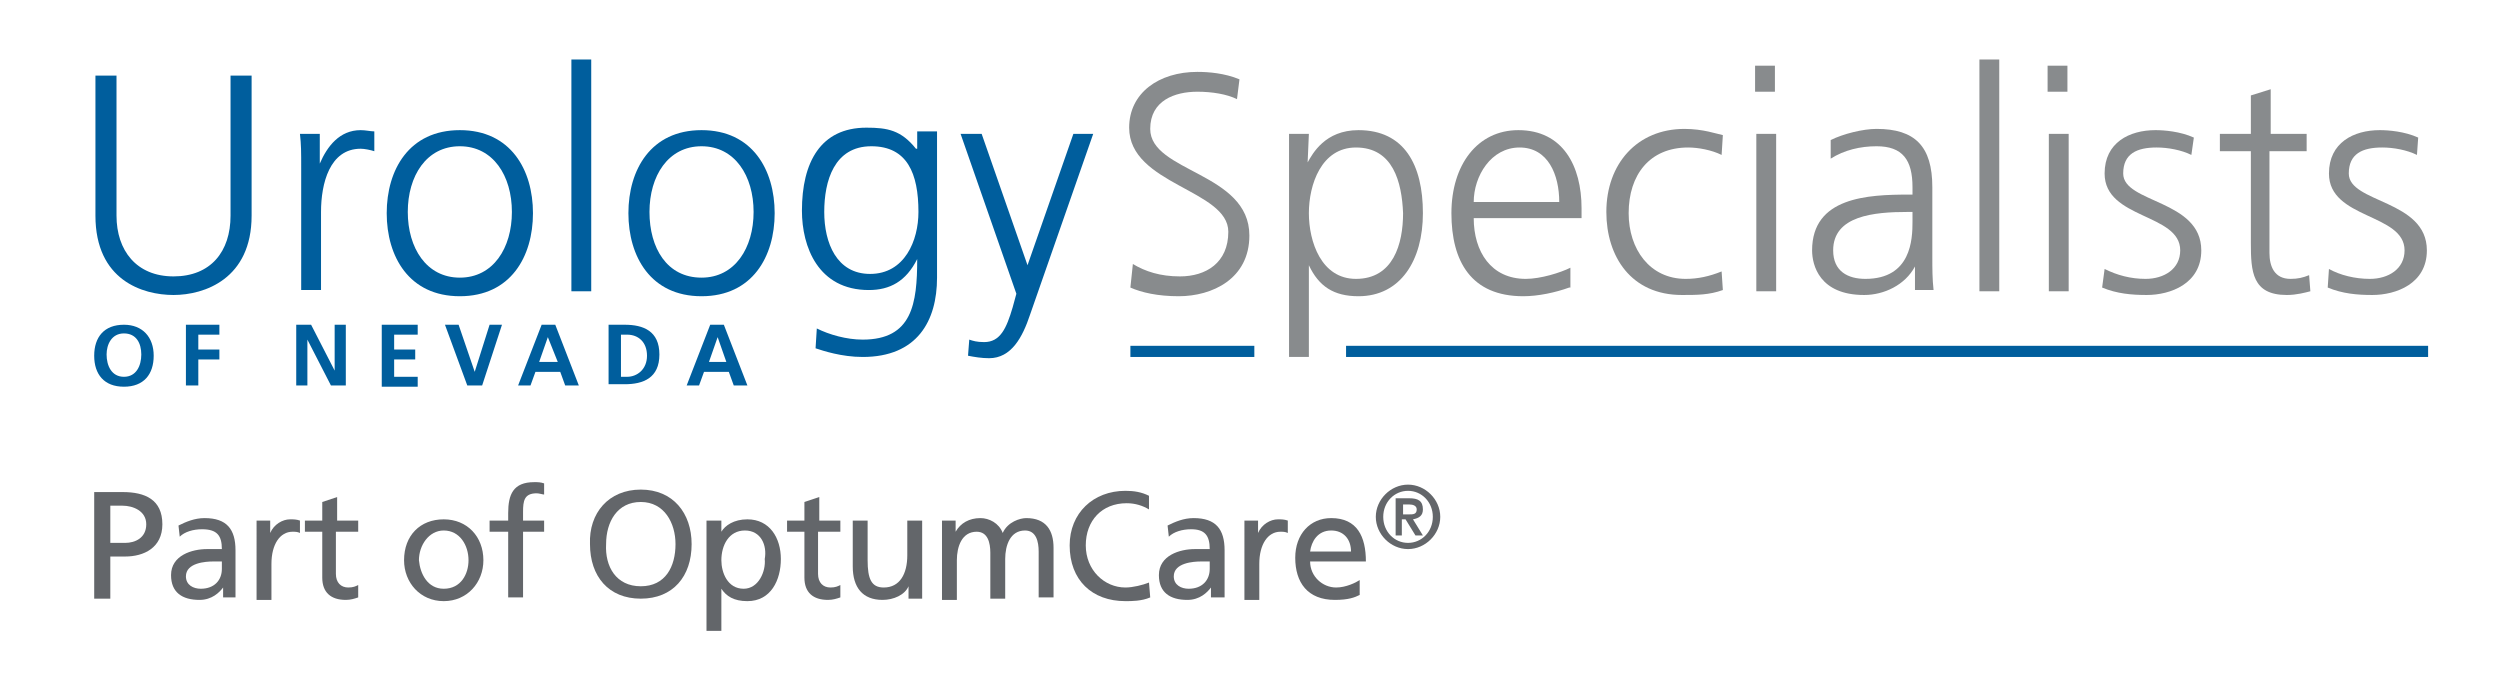 <?xml version="1.0" encoding="utf-8"?>
<!-- Generator: Adobe Illustrator 25.0.0, SVG Export Plug-In . SVG Version: 6.00 Build 0)  -->
<svg version="1.1" id="Final_Logo" xmlns="http://www.w3.org/2000/svg" xmlns:xlink="http://www.w3.org/1999/xlink" x="0px" y="0px"
	 viewBox="0 0 201.7 55.8" style="enable-background:new 0 0 201.7 55.8;" xml:space="preserve">
<style type="text/css">
	.st0{fill:#63666A;}
	.st1{fill:#005E9D;}
	.st2{fill:#888B8D;}
</style>
<g>
	<g>
		<g>
			<g>
				<path class="st0" d="M7.6,39.7h2.3c1.8,0,3.2,0.6,3.2,2.6c0,1.9-1.5,2.6-3,2.6H8.9v3.4H7.6V39.7z M8.9,43.8h1.2
					c0.8,0,1.7-0.4,1.7-1.5c0-1.1-1.1-1.5-1.9-1.5h-1V43.8z"/>
			</g>
			<g>
				<path class="st0" d="M14.4,42.4c0.6-0.3,1.3-0.6,2.1-0.6c1.8,0,2.5,0.9,2.5,2.6V47c0,0.7,0,1,0,1.2H18v-0.8h0
					c-0.3,0.4-0.9,1-1.9,1c-1.4,0-2.3-0.6-2.3-2c0-1.6,1.7-2.1,2.9-2.1c0.5,0,0.8,0,1.2,0c0-1.1-0.4-1.6-1.6-1.6
					c-0.7,0-1.4,0.2-1.8,0.6L14.4,42.4z M17.9,45.3c-0.2,0-0.5,0-0.7,0c-0.6,0-2.2,0.1-2.2,1.2c0,0.7,0.6,1,1.2,1
					c1.1,0,1.7-0.7,1.7-1.6V45.3z"/>
			</g>
			<g>
				<path class="st0" d="M20.7,42h1.1v1h0c0.3-0.7,1-1.1,1.6-1.1c0.3,0,0.5,0,0.8,0.1v1c-0.2-0.1-0.4-0.1-0.6-0.1
					c-1,0-1.7,1-1.7,2.6v2.9h-1.2V42z"/>
			</g>
			<g>
				<path class="st0" d="M28.8,42.9h-1.7v3.4c0,0.7,0.4,1.1,1,1.1c0.4,0,0.6-0.1,0.8-0.2v1c-0.3,0.1-0.6,0.2-1,0.2
					c-1.2,0-1.9-0.6-1.9-1.8v-3.7h-1.4V42H26v-1.5l1.2-0.4V42h1.7V42.9z"/>
			</g>
			<g>
				<path class="st0" d="M35.8,41.9c1.9,0,3.2,1.4,3.2,3.3c0,1.8-1.3,3.3-3.2,3.3c-1.9,0-3.2-1.5-3.2-3.3
					C32.6,43.2,33.9,41.9,35.8,41.9z M35.8,47.5c1.4,0,2-1.2,2-2.3c0-1.2-0.7-2.4-2-2.4c-1.2,0-2,1.2-2,2.4
					C33.9,46.3,34.5,47.5,35.8,47.5z"/>
			</g>
			<g>
				<path class="st0" d="M41,42.9h-1.5V42H41v-0.6c0-1.5,0.4-2.5,2.1-2.5c0.3,0,0.5,0,0.8,0.1l0,0.9c-0.1,0-0.4-0.1-0.6-0.1
					c-1,0-1.1,0.6-1.1,1.5V42h1.7v0.9h-1.7v5.3H41V42.9z"/>
			</g>
			<g>
				<path class="st0" d="M51.7,39.5c2.6,0,4.1,1.9,4.1,4.4c0,2.6-1.5,4.4-4.1,4.4s-4.1-1.8-4.1-4.4C47.5,41.4,49.1,39.5,51.7,39.5z
					 M51.7,47.3c2,0,2.8-1.6,2.8-3.4c0-1.7-0.9-3.4-2.8-3.4c-1.9,0-2.8,1.6-2.8,3.4C48.8,45.7,49.7,47.3,51.7,47.3z"/>
			</g>
			<g>
				<path class="st0" d="M57.1,42h1.1v0.9h0c0.3-0.5,1-1,2.1-1c1.8,0,2.7,1.5,2.7,3.2c0,1.7-0.8,3.4-2.7,3.4c-1.1,0-1.7-0.4-2.1-1h0
					v3.4h-1.2V42z M60.1,42.8c-1.3,0-1.9,1.2-1.9,2.4c0,1,0.5,2.3,1.8,2.3c1.2,0,1.8-1.4,1.7-2.4C61.9,44,61.4,42.8,60.1,42.8z"/>
			</g>
			<g>
				<path class="st0" d="M67.7,42.9H66v3.4c0,0.7,0.4,1.1,1,1.1c0.4,0,0.6-0.1,0.8-0.2v1c-0.3,0.1-0.6,0.2-1,0.2
					c-1.2,0-1.9-0.6-1.9-1.8v-3.7h-1.4V42h1.4v-1.5l1.2-0.4V42h1.7V42.9z"/>
			</g>
			<g>
				<path class="st0" d="M74.4,48.3h-1.1v-1h0c-0.3,0.7-1.2,1.1-2.1,1.1c-1.6,0-2.4-1-2.4-2.7V42H70v3.2c0,1.5,0.3,2.2,1.3,2.2
					c1.3,0,1.9-1.1,1.9-2.6V42h1.2V48.3z"/>
			</g>
			<g>
				<path class="st0" d="M76,42h1.1v0.9h0c0.4-0.7,1.1-1.1,2-1.1c0.7,0,1.5,0.4,1.8,1.2c0.4-0.9,1.4-1.2,1.9-1.2
					c1.6,0,2.2,1,2.2,2.4v4h-1.2v-3.7c0-0.8-0.2-1.7-1.1-1.7c-1.2,0-1.6,1.2-1.6,2.3v3.2h-1.2v-3.7c0-0.8-0.2-1.7-1.1-1.7
					c-1.2,0-1.6,1.2-1.6,2.3v3.2H76V42z"/>
			</g>
			<g>
				<path class="st0" d="M92.7,41.1c-0.5-0.3-1.1-0.5-1.8-0.5c-2,0-3.3,1.4-3.3,3.4c0,2,1.5,3.4,3.2,3.4c0.6,0,1.4-0.2,1.9-0.4
					l0.1,1.2c-0.7,0.3-1.5,0.3-2,0.3c-2.7,0-4.5-1.7-4.5-4.5c0-2.6,1.9-4.4,4.5-4.4c0.7,0,1.3,0.1,1.9,0.4L92.7,41.1z"/>
			</g>
			<g>
				<path class="st0" d="M94.2,42.4c0.6-0.3,1.3-0.6,2.1-0.6c1.8,0,2.5,0.9,2.5,2.6V47c0,0.7,0,1,0,1.2h-1.1v-0.8h0
					c-0.3,0.4-0.9,1-1.9,1c-1.4,0-2.3-0.6-2.3-2c0-1.6,1.7-2.1,2.9-2.1c0.5,0,0.8,0,1.2,0c0-1.1-0.4-1.6-1.5-1.6
					c-0.7,0-1.4,0.2-1.8,0.6L94.2,42.4z M97.6,45.3c-0.2,0-0.5,0-0.7,0c-0.6,0-2.2,0.1-2.2,1.2c0,0.7,0.6,1,1.2,1
					c1.1,0,1.7-0.7,1.7-1.6V45.3z"/>
			</g>
			<g>
				<path class="st0" d="M100.4,42h1.1v1h0c0.3-0.7,1-1.1,1.6-1.1c0.3,0,0.5,0,0.8,0.1v1c-0.2-0.1-0.4-0.1-0.6-0.1
					c-1,0-1.7,1-1.7,2.6v2.9h-1.2V42z"/>
			</g>
			<g>
				<path class="st0" d="M109.7,48c-0.4,0.2-0.9,0.4-2,0.4c-2.2,0-3.2-1.4-3.2-3.4c0-1.9,1.2-3.2,2.9-3.2c2.1,0,2.8,1.5,2.8,3.5
					h-4.5c0,1.2,1,2.1,2.1,2.1c0.8,0,1.6-0.4,1.9-0.6V48z M109,44.5c0-1-0.6-1.7-1.6-1.7c-1.1,0-1.6,0.9-1.7,1.7H109z"/>
			</g>
		</g>
	</g>
	<g>
		<path class="st0" d="M111,41.7c0-1.4,1.2-2.6,2.6-2.6c1.4,0,2.6,1.2,2.6,2.6c0,1.4-1.2,2.6-2.6,2.6C112.2,44.3,111,43.1,111,41.7z
			 M115.6,41.7c0-1.2-0.9-2.1-2-2.1c-1.1,0-2,0.9-2,2.1c0,1.2,0.9,2.1,2,2.1C114.7,43.8,115.6,42.9,115.6,41.7z M112.6,40.2h1.1
			c0.7,0,1.1,0.2,1.1,0.9c0,0.5-0.3,0.7-0.8,0.8l0.8,1.3h-0.6l-0.8-1.3h-0.3v1.3h-0.5V40.2z M113.2,41.5h0.5c0.3,0,0.6,0,0.6-0.4
			c0-0.3-0.3-0.4-0.6-0.4h-0.5V41.5z"/>
	</g>
</g>
<g>
	<g>
		<g>
			<rect x="108.6" y="27.9" class="st1" width="87.3" height="0.9"/>
		</g>
	</g>
	<g>
		<g>
			<rect x="91.2" y="27.9" class="st1" width="10" height="0.9"/>
		</g>
	</g>
	<g>
		<g>
			<path class="st1" d="M10,26.2c1.5,0,2.4,1,2.4,2.5c0,1.5-0.8,2.5-2.4,2.5c-1.6,0-2.4-1-2.4-2.5C7.6,27.2,8.4,26.2,10,26.2z
				 M10,30.4c1,0,1.4-0.9,1.4-1.8c0-0.9-0.4-1.7-1.4-1.7c-1,0-1.4,0.9-1.4,1.7C8.6,29.5,9,30.4,10,30.4z"/>
		</g>
		<g>
			<path class="st1" d="M15,26.2h2.7V27H16v1.2h1.7V29H16v2.1h-1V26.2z"/>
		</g>
		<g>
			<path class="st1" d="M23.9,26.2h1.2l1.9,3.7h0v-3.7h0.9v4.9h-1.2l-1.9-3.7h0v3.7h-0.9V26.2z"/>
		</g>
		<g>
			<path class="st1" d="M30.8,26.2h2.9V27h-1.9v1.2h1.7V29h-1.7v1.4h1.9v0.8h-2.9V26.2z"/>
		</g>
		<g>
			<path class="st1" d="M35.9,26.2H37l1.3,3.8h0l1.2-3.8h1l-1.6,4.9h-1.2L35.9,26.2z"/>
		</g>
		<g>
			<path class="st1" d="M43.7,26.2h1.1l1.9,4.9h-1.1L45.2,30h-2l-0.4,1.1h-1L43.7,26.2z M44.2,27.2L44.2,27.2l-0.7,2H45L44.2,27.2z"
				/>
		</g>
		<g>
			<path class="st1" d="M49.1,26.2h1.3c1.5,0,2.8,0.5,2.8,2.4s-1.3,2.4-2.8,2.4h-1.3V26.2z M50.1,30.4h0.5c0.8,0,1.6-0.6,1.6-1.7
				S51.5,27,50.6,27h-0.5V30.4z"/>
		</g>
		<g>
			<path class="st1" d="M57.3,26.2h1.1l1.9,4.9h-1.1L58.8,30h-2l-0.4,1.1h-1L57.3,26.2z M57.9,27.2L57.9,27.2l-0.7,2h1.4L57.9,27.2z
				"/>
		</g>
	</g>
	<g>
		<g>
			<path class="st1" d="M20.3,17.4c0,5.1-3.8,6.4-6.3,6.4c-2.5,0-6.3-1.2-6.3-6.4V6.1h1.7v11.3c0,2.8,1.6,4.9,4.6,4.9
				c3,0,4.6-2,4.6-4.9V6.1h1.7V17.4z"/>
		</g>
		<g>
			<path class="st1" d="M24.3,13.6c0-1.4,0-1.9-0.1-2.8h1.6v2.4h0c0.6-1.4,1.6-2.7,3.3-2.7c0.4,0,0.8,0.1,1.1,0.1v1.6
				c-0.3-0.1-0.8-0.2-1.1-0.2c-2.5,0-3.2,2.8-3.2,5.1v6.3h-1.6V13.6z"/>
		</g>
		<g>
			<path class="st1" d="M37.1,10.5c4.1,0,5.9,3.2,5.9,6.7s-1.8,6.7-5.9,6.7s-5.9-3.2-5.9-6.7S33,10.5,37.1,10.5z M37.1,22.4
				c2.7,0,4.2-2.4,4.2-5.3s-1.5-5.3-4.2-5.3s-4.2,2.4-4.2,5.3S34.4,22.4,37.1,22.4z"/>
		</g>
		<g>
			<path class="st1" d="M46.1,4.8h1.6v18.7h-1.6V4.8z"/>
		</g>
		<g>
			<path class="st1" d="M56.6,10.5c4.1,0,5.9,3.2,5.9,6.7s-1.8,6.7-5.9,6.7s-5.9-3.2-5.9-6.7S52.5,10.5,56.6,10.5z M56.6,22.4
				c2.7,0,4.2-2.4,4.2-5.3s-1.5-5.3-4.2-5.3c-2.7,0-4.2,2.4-4.2,5.3S53.8,22.4,56.6,22.4z"/>
		</g>
		<g>
			<g>
				<path class="st1" d="M75.6,22.4c0,3.5-1.6,6.4-6,6.4c-1.7,0-3.2-0.5-3.8-0.7l0.1-1.6c1,0.5,2.4,0.9,3.7,0.9c4,0,4.4-2.9,4.4-6.5
					h0c-0.9,1.8-2.2,2.5-3.9,2.5c-4.1,0-5.4-3.5-5.4-6.4c0-3.9,1.5-6.7,5.2-6.7c1.7,0,2.8,0.2,4,1.7H74v-1.4h1.6V22.4z M70.2,22.1
					c2.8,0,3.9-2.7,3.9-5c0-3.1-0.9-5.3-3.8-5.3c-3,0-3.8,2.8-3.8,5.3C66.5,19.6,67.5,22.1,70.2,22.1z"/>
			</g>
		</g>
		<g>
			<path class="st1" d="M82.9,21.4L82.9,21.4l3.7-10.6h1.6l-5.1,14.6c-0.6,1.8-1.5,3.5-3.3,3.5c-0.6,0-1.2-0.1-1.7-0.2l0.1-1.3
				c0.3,0.1,0.6,0.2,1.2,0.2c1.3,0,1.8-1.1,2.3-2.8l0.3-1.1l-4.5-12.9h1.7L82.9,21.4z"/>
		</g>
	</g>
</g>
<g>
	<g>
		<path class="st2" d="M91.4,21.3c1,0.6,2.2,1,3.8,1c2.1,0,3.9-1.1,3.9-3.6c0-3.4-8-3.8-8-8.4c0-2.8,2.4-4.5,5.5-4.5
			c0.9,0,2.2,0.1,3.4,0.6L99.8,8c-0.8-0.4-2-0.6-3.2-0.6c-1.8,0-3.8,0.7-3.8,3c0,3.5,8,3.5,8,8.6c0,3.5-3,4.9-5.7,4.9
			c-1.7,0-3-0.3-3.9-0.7L91.4,21.3z"/>
	</g>
	<g>
		<path class="st2" d="M104,10.8h1.6l-0.1,2.3h0c0.4-0.7,1.4-2.6,4.1-2.6c3.7,0,5.2,2.8,5.2,6.7c0,3.8-1.8,6.7-5.2,6.7
			c-2,0-3.2-0.8-4-2.5h0v7.4H104V10.8z M109.4,11.9c-2.8,0-3.8,3-3.8,5.3c0,2.3,1,5.3,3.8,5.3c3,0,3.8-2.8,3.8-5.3
			C113.1,14.7,112.4,11.9,109.4,11.9z"/>
	</g>
	<g>
		<path class="st2" d="M126.6,23.2c-1.1,0.4-2.5,0.7-3.7,0.7c-4.2,0-5.8-2.8-5.8-6.7c0-3.9,2.1-6.7,5.4-6.7c3.6,0,5.1,2.9,5.1,6.3
			v0.8h-8.7c0,2.7,1.4,4.9,4.2,4.9c1.2,0,2.8-0.5,3.6-0.9V23.2z M125.8,16.3c0-2.2-0.9-4.4-3.2-4.4c-2.3,0-3.7,2.3-3.7,4.4H125.8z"
			/>
	</g>
	<g>
		<path class="st2" d="M138.9,12.5c-0.8-0.4-1.9-0.6-2.7-0.6c-3.1,0-4.8,2.2-4.8,5.3c0,2.9,1.7,5.3,4.6,5.3c1,0,1.9-0.2,2.9-0.6
			l0.1,1.5c-1.1,0.4-2.1,0.4-3.3,0.4c-4.1,0-6.1-3.1-6.1-6.7c0-3.9,2.5-6.7,6.3-6.7c1.5,0,2.6,0.4,3.1,0.5L138.9,12.5z"/>
	</g>
	<g>
		<path class="st2" d="M143.2,7.4h-1.6V5.3h1.6V7.4z M141.7,10.8h1.6v12.7h-1.6V10.8z"/>
	</g>
	<g>
		<path class="st2" d="M154.5,21.5L154.5,21.5c-0.8,1.5-2.5,2.3-4.1,2.3c-3.6,0-4.2-2.4-4.2-3.6c0-4.3,4.5-4.5,7.8-4.5h0.3v-0.6
			c0-2.2-0.8-3.3-2.9-3.3c-1.3,0-2.6,0.3-3.7,1v-1.5c1-0.5,2.6-0.9,3.7-0.9c3.1,0,4.5,1.4,4.5,4.7v5.6c0,1,0,1.8,0.1,2.7h-1.5V21.5z
			 M154.4,17.1h-0.5c-2.7,0-6,0.3-6,3.1c0,1.7,1.2,2.3,2.6,2.3c3.7,0,3.8-3.2,3.8-4.6V17.1z"/>
	</g>
	<g>
		<path class="st2" d="M159.7,4.8h1.6v18.7h-1.6V4.8z"/>
	</g>
	<g>
		<path class="st2" d="M166.8,7.4h-1.6V5.3h1.6V7.4z M165.3,10.8h1.6v12.7h-1.6V10.8z"/>
	</g>
	<g>
		<path class="st2" d="M169.8,21.7c1,0.5,2.1,0.8,3.3,0.8c1.5,0,2.8-0.8,2.8-2.3c0-3-6.1-2.5-6.1-6.2c0-2.5,2-3.5,4.1-3.5
			c0.7,0,2,0.1,3.1,0.6l-0.2,1.4c-0.8-0.4-1.9-0.6-2.8-0.6c-1.6,0-2.7,0.5-2.7,2.1c0,2.4,6.3,2.1,6.3,6.2c0,2.7-2.5,3.6-4.4,3.6
			c-1.2,0-2.4-0.1-3.6-0.6L169.8,21.7z"/>
	</g>
	<g>
		<path class="st2" d="M186,12.2h-2.9v8.2c0,1.1,0.4,2.1,1.7,2.1c0.6,0,1-0.1,1.5-0.3l0.1,1.3c-0.4,0.1-1.1,0.3-1.9,0.3
			c-2.8,0-2.9-1.9-2.9-4.2v-7.4h-2.5v-1.4h2.5V7.7l1.6-0.5v3.6h2.9V12.2z"/>
	</g>
	<g>
		<path class="st2" d="M187.9,21.7c0.9,0.5,2.1,0.8,3.3,0.8c1.5,0,2.8-0.8,2.8-2.3c0-3-6.1-2.5-6.1-6.2c0-2.5,2-3.5,4.1-3.5
			c0.7,0,2,0.1,3.1,0.6l-0.1,1.4c-0.8-0.4-1.9-0.6-2.8-0.6c-1.6,0-2.7,0.5-2.7,2.1c0,2.4,6.3,2.1,6.3,6.2c0,2.7-2.5,3.6-4.4,3.6
			c-1.2,0-2.4-0.1-3.6-0.6L187.9,21.7z"/>
	</g>
</g>
<g>
</g>
<g>
</g>
<g>
</g>
<g>
</g>
<g>
</g>
<g>
</g>
<g>
</g>
<g>
</g>
<g>
</g>
<g>
</g>
<g>
</g>
<g>
</g>
</svg>
